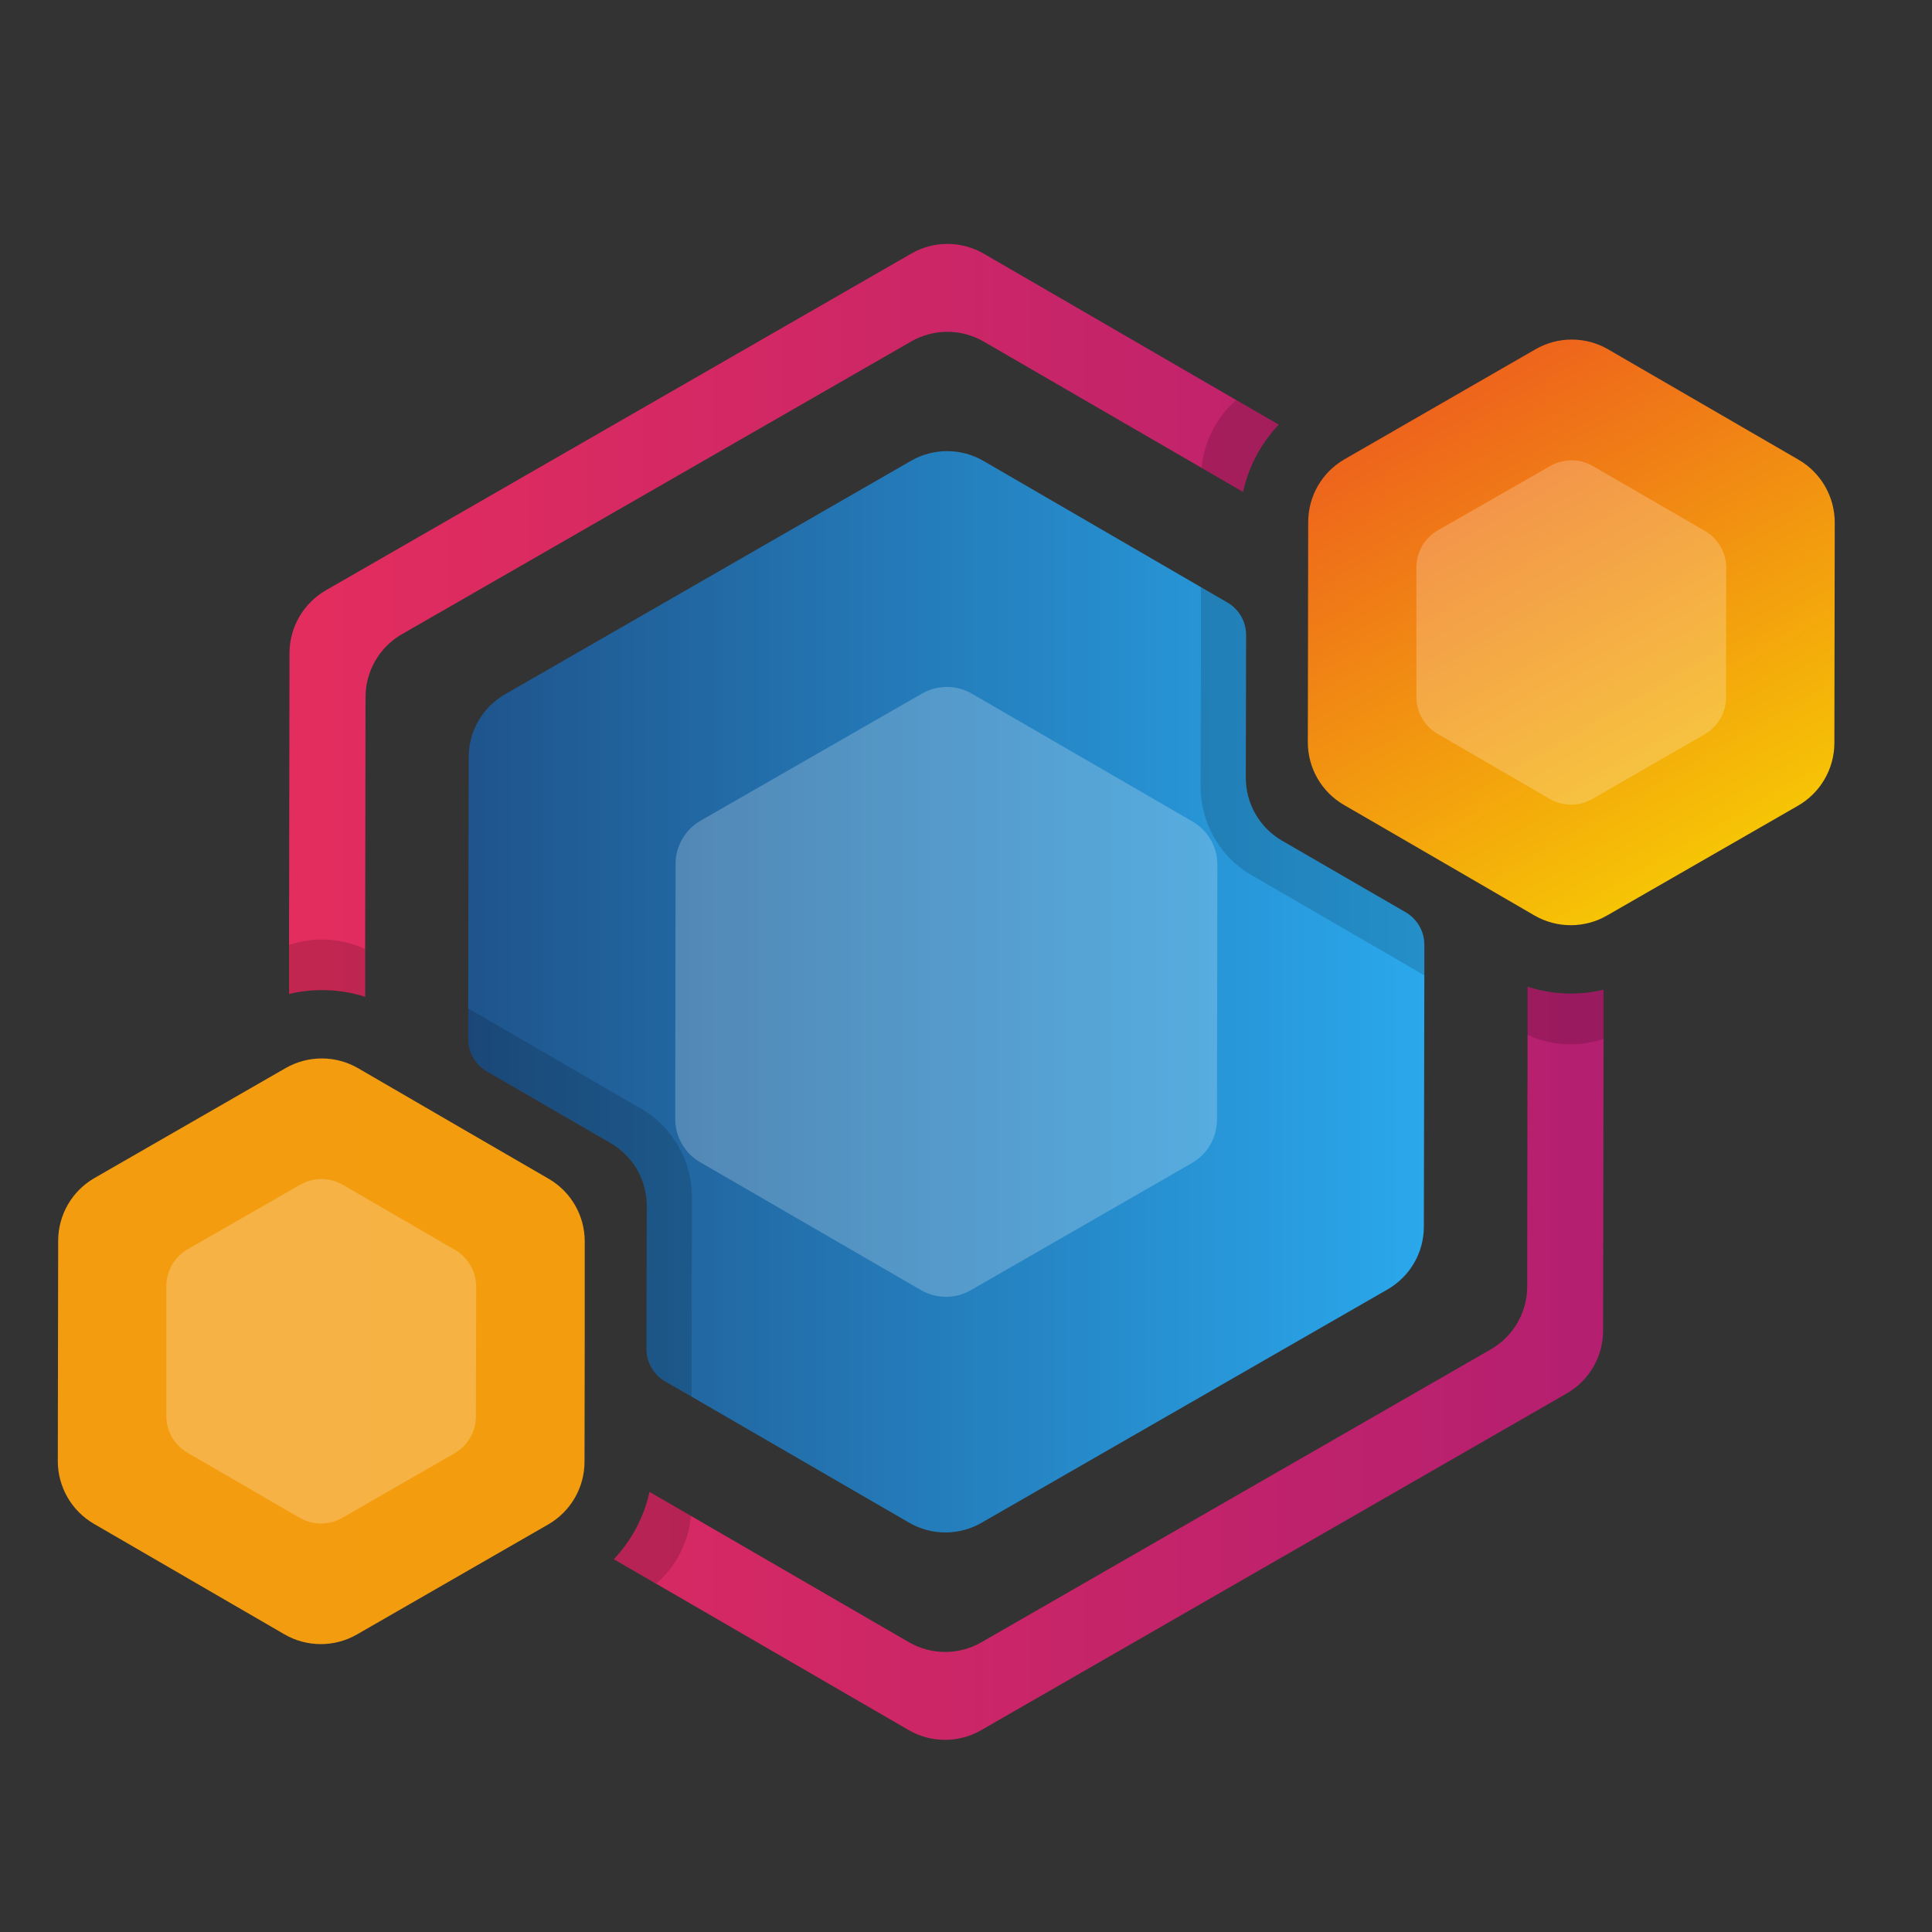 <?xml version="1.0" encoding="UTF-8" standalone="no"?>
<!DOCTYPE svg PUBLIC "-//W3C//DTD SVG 1.1//EN" "http://www.w3.org/Graphics/SVG/1.1/DTD/svg11.dtd">
<svg width="100%" height="100%" viewBox="0 0 62 62" version="1.1" xmlns="http://www.w3.org/2000/svg" xmlns:xlink="http://www.w3.org/1999/xlink" xml:space="preserve" xmlns:serif="http://www.serif.com/" style="fill-rule:evenodd;clip-rule:evenodd;stroke-linejoin:round;stroke-miterlimit:2;">
    <rect x="0" y="0" width="62" height="62" fill="#333333" stroke="none"/>
    <g transform="matrix(0.108,0,0,0.108,30.367,31.829)">
        <g id="digital_workplace_favicon.svg" transform="matrix(1,0,0,1,-264,-222.24)">
            <clipPath id="_clip1">
                <rect x="0" y="0" width="528" height="444.48"/>
            </clipPath>
            <g clip-path="url(#_clip1)">
                <path d="M449.6,222.77C445.229,222.769 440.885,222.077 436.73,220.72L436.73,234.97L436.62,309.85C436.6,317.524 432.48,324.63 425.83,328.46L274.43,415.51C267.782,419.346 259.568,419.346 252.92,415.51L188.13,377.96L175.82,370.82C174.177,378.33 170.507,385.249 165.21,390.82L177.82,398.13L252.88,441.63C259.526,445.46 267.734,445.46 274.38,441.63L448.38,341.56C455.036,337.731 459.158,330.619 459.17,322.94L459.31,236.2L459.31,221.61C456.13,222.378 452.871,222.768 449.6,222.77ZM350.16,46.4L275.16,2.91C268.519,-0.945 260.299,-0.964 253.64,2.86L79.64,102.94C72.99,106.77 68.87,113.876 68.85,121.55L68.71,208.28L68.71,222.87C71.902,222.116 75.17,221.733 78.45,221.73C82.822,221.716 87.168,222.391 91.33,223.73L91.33,209.49L91.44,134.61C91.458,126.943 95.564,119.841 102.2,116L253.56,29C260.211,25.165 268.429,25.165 275.08,29L339.87,66.55L352.18,73.7C353.823,66.192 357.489,59.274 362.78,53.7L350.16,46.4Z" style="fill:url(#_Linear2);fill-rule:nonzero;"/>
                <path d="M406.05,208.24L406.05,217.33L405.91,292.06C405.9,299.74 401.773,306.852 395.11,310.67L274.5,380C267.857,383.838 259.643,383.838 253,380L188.34,342.54L180.45,338C177.027,336.007 174.916,332.331 174.92,328.37L175.01,285.86C175.02,278.18 170.923,271.054 164.28,267.2L127.48,245.88C124.061,243.892 121.951,240.225 121.95,236.27L121.95,227.18L122.09,152.45C122.098,144.767 126.225,137.652 132.89,133.83L253.5,64.46C260.148,60.614 268.372,60.614 275.02,64.46L339.68,102L347.55,106.56C350.975,108.552 353.086,112.228 353.08,116.19L353,158.65C352.994,166.329 357.09,173.453 363.73,177.31L400.53,198.62C403.946,200.614 406.053,204.284 406.05,208.24Z" style="fill:url(#_Linear3);fill-rule:nonzero;"/>
                <path d="M271.26,310.91L337,273.11C341.583,270.474 344.421,265.577 344.43,260.29L344.56,184.47C344.568,179.184 341.745,174.279 337.17,171.63L271.58,133.63C267.001,130.984 261.339,130.984 256.76,133.63L191,171.38C186.42,174.019 183.583,178.914 183.57,184.2L183.46,260C183.45,265.287 186.269,270.194 190.84,272.85L256.44,310.85C261.008,313.515 266.67,313.538 271.26,310.91Z" style="fill:white;fill-opacity:0.22;fill-rule:nonzero;"/>
                <g opacity="0.15">
                    <path d="M352.18,73.71L339.87,66.56C340.564,58.765 344.254,51.535 350.16,46.4L362.78,53.71C357.489,59.284 353.823,66.202 352.18,73.71Z" style="fill-rule:nonzero;"/>
                    <path d="M406.05,208.24L406.05,217.33L388.36,207.07L354.69,187.56C345.339,182.149 339.57,172.124 339.59,161.32L339.66,122.39L339.66,101.95L347.53,106.51C350.955,108.502 353.066,112.178 353.06,116.14L353,158.65C352.994,166.329 357.09,173.453 363.73,177.31L400.53,198.62C403.946,200.614 406.053,204.284 406.05,208.24Z" style="fill-rule:nonzero;"/>
                    <path d="M459.35,221.61L459.35,236.2C451.934,238.759 443.804,238.329 436.7,235L436.7,220.75C444.011,223.138 451.844,223.446 459.32,221.64L459.35,221.61Z" style="fill-rule:nonzero;"/>
                    <path d="M91.3,209.53L91.3,223.77C87.138,222.431 82.792,221.756 78.42,221.77C75.14,221.773 71.872,222.156 68.68,222.91L68.68,208.32C76.091,205.787 84.202,206.221 91.3,209.53Z" style="fill-rule:nonzero;"/>
                    <path d="M175.82,370.79L188.13,377.93C187.442,385.731 183.742,392.966 177.82,398.09L165.21,390.78C170.506,385.211 174.176,378.297 175.82,370.79Z" style="fill-rule:nonzero;"/>
                    <path d="M188.42,283.17L188.32,342.55L180.45,338C177.027,336.007 174.916,332.331 174.92,328.37L175.01,285.86C175.02,278.18 170.923,271.054 164.28,267.2L127.48,245.88C124.061,243.892 121.951,240.225 121.95,236.27L121.95,227.18L173.31,256.95C182.649,262.365 188.417,272.375 188.42,283.17Z" style="fill-rule:nonzero;"/>
                </g>
                <path d="M517.09,166.93L460.32,199.57C453.671,203.399 445.459,203.399 438.81,199.57L406.09,180.57L382.16,166.7C375.511,162.852 371.411,155.722 371.43,148.04L371.48,120.38L371.54,82.55C371.577,74.898 375.69,67.82 382.32,64L439.09,31.3C445.741,27.465 453.959,27.465 460.61,31.3L517.27,64.14C523.919,68.003 528.017,75.141 528,82.83L527.89,148.32C527.868,155.996 523.744,163.103 517.09,166.93Z" style="fill:url(#_Linear4);fill-rule:nonzero;"/>
                <path d="M489.34,145.73L456,164.93C452.091,167.187 447.259,167.187 443.35,164.93L424.1,153.77L410,145.6C406.083,143.331 403.671,139.127 403.69,134.6L403.69,96.08C403.703,91.565 406.127,87.384 410.04,85.13L443.46,66C447.371,63.737 452.209,63.737 456.12,66L489.45,85.31C493.358,87.588 495.767,91.787 495.76,96.31L495.7,134.83C495.663,139.329 493.238,143.484 489.34,145.73Z" style="fill:white;fill-opacity:0.22;fill-rule:nonzero;"/>
                <path d="M145.67,380.53L88.91,413.18C82.26,417.019 74.04,417.019 67.39,413.18L10.73,380.32C4.093,376.465 -0.003,369.345 -0,361.67L0.11,296.18C0.122,288.498 4.248,281.385 10.91,277.56L67.67,244.91C74.321,241.075 82.539,241.075 89.19,244.91L121.91,263.91L145.84,277.78C152.49,281.622 156.591,288.75 156.57,296.43L156.57,324.1L156.51,361.92C156.484,369.606 152.342,376.716 145.67,380.53Z" style="fill:url(#_Linear5);fill-rule:nonzero;"/>
                <path d="M117.92,359.34L84.53,378.54C80.62,380.793 75.79,380.793 71.88,378.54L52.63,367.37L38.55,359.21C34.628,356.946 32.215,352.738 32.24,348.21L32.24,309.68C32.251,305.167 34.671,300.987 38.58,298.73L72,279.56C75.913,277.303 80.747,277.303 84.66,279.56L118,298.9C121.911,301.175 124.321,305.375 124.31,309.9L124.24,348.42C124.224,352.919 121.813,357.085 117.92,359.34Z" style="fill:white;fill-opacity:0.22;fill-rule:nonzero;"/>
            </g>
        </g>
        <g id="digital_workplace_favicon.svg1" serif:id="digital_workplace_favicon.svg">
        </g>
    </g>
    <defs>
        <linearGradient id="_Linear2" x1="0" y1="0" x2="1" y2="0" gradientUnits="userSpaceOnUse" gradientTransform="matrix(390.7,0,0,390.7,68.65,222.24)"><stop offset="0" style="stop-color:rgb(227,45,94);stop-opacity:1"/><stop offset="1" style="stop-color:rgb(180,31,112);stop-opacity:1"/></linearGradient>
        <linearGradient id="_Linear3" x1="0" y1="0" x2="1" y2="0" gradientUnits="userSpaceOnUse" gradientTransform="matrix(284.1,0,0,284.1,121.95,222.25)"><stop offset="0" style="stop-color:rgb(31,84,140);stop-opacity:1"/><stop offset="1" style="stop-color:rgb(42,168,236);stop-opacity:1"/></linearGradient>
        <linearGradient id="_Linear4" x1="0" y1="0" x2="1" y2="0" gradientUnits="userSpaceOnUse" gradientTransform="matrix(77.988,135.626,-135.626,77.988,410.684,47.577)"><stop offset="0" style="stop-color:rgb(238,100,28);stop-opacity:1"/><stop offset="1" style="stop-color:rgb(246,196,5);stop-opacity:1"/></linearGradient>
        <linearGradient id="_Linear5" x1="0" y1="0" x2="1" y2="0" gradientUnits="userSpaceOnUse" gradientTransform="matrix(24495.4,0,0,24495.4,-14277.6,222719)"><stop offset="0" style="stop-color:rgb(238,100,28);stop-opacity:1"/><stop offset="1" style="stop-color:rgb(246,196,5);stop-opacity:1"/></linearGradient>
    </defs>
</svg>
